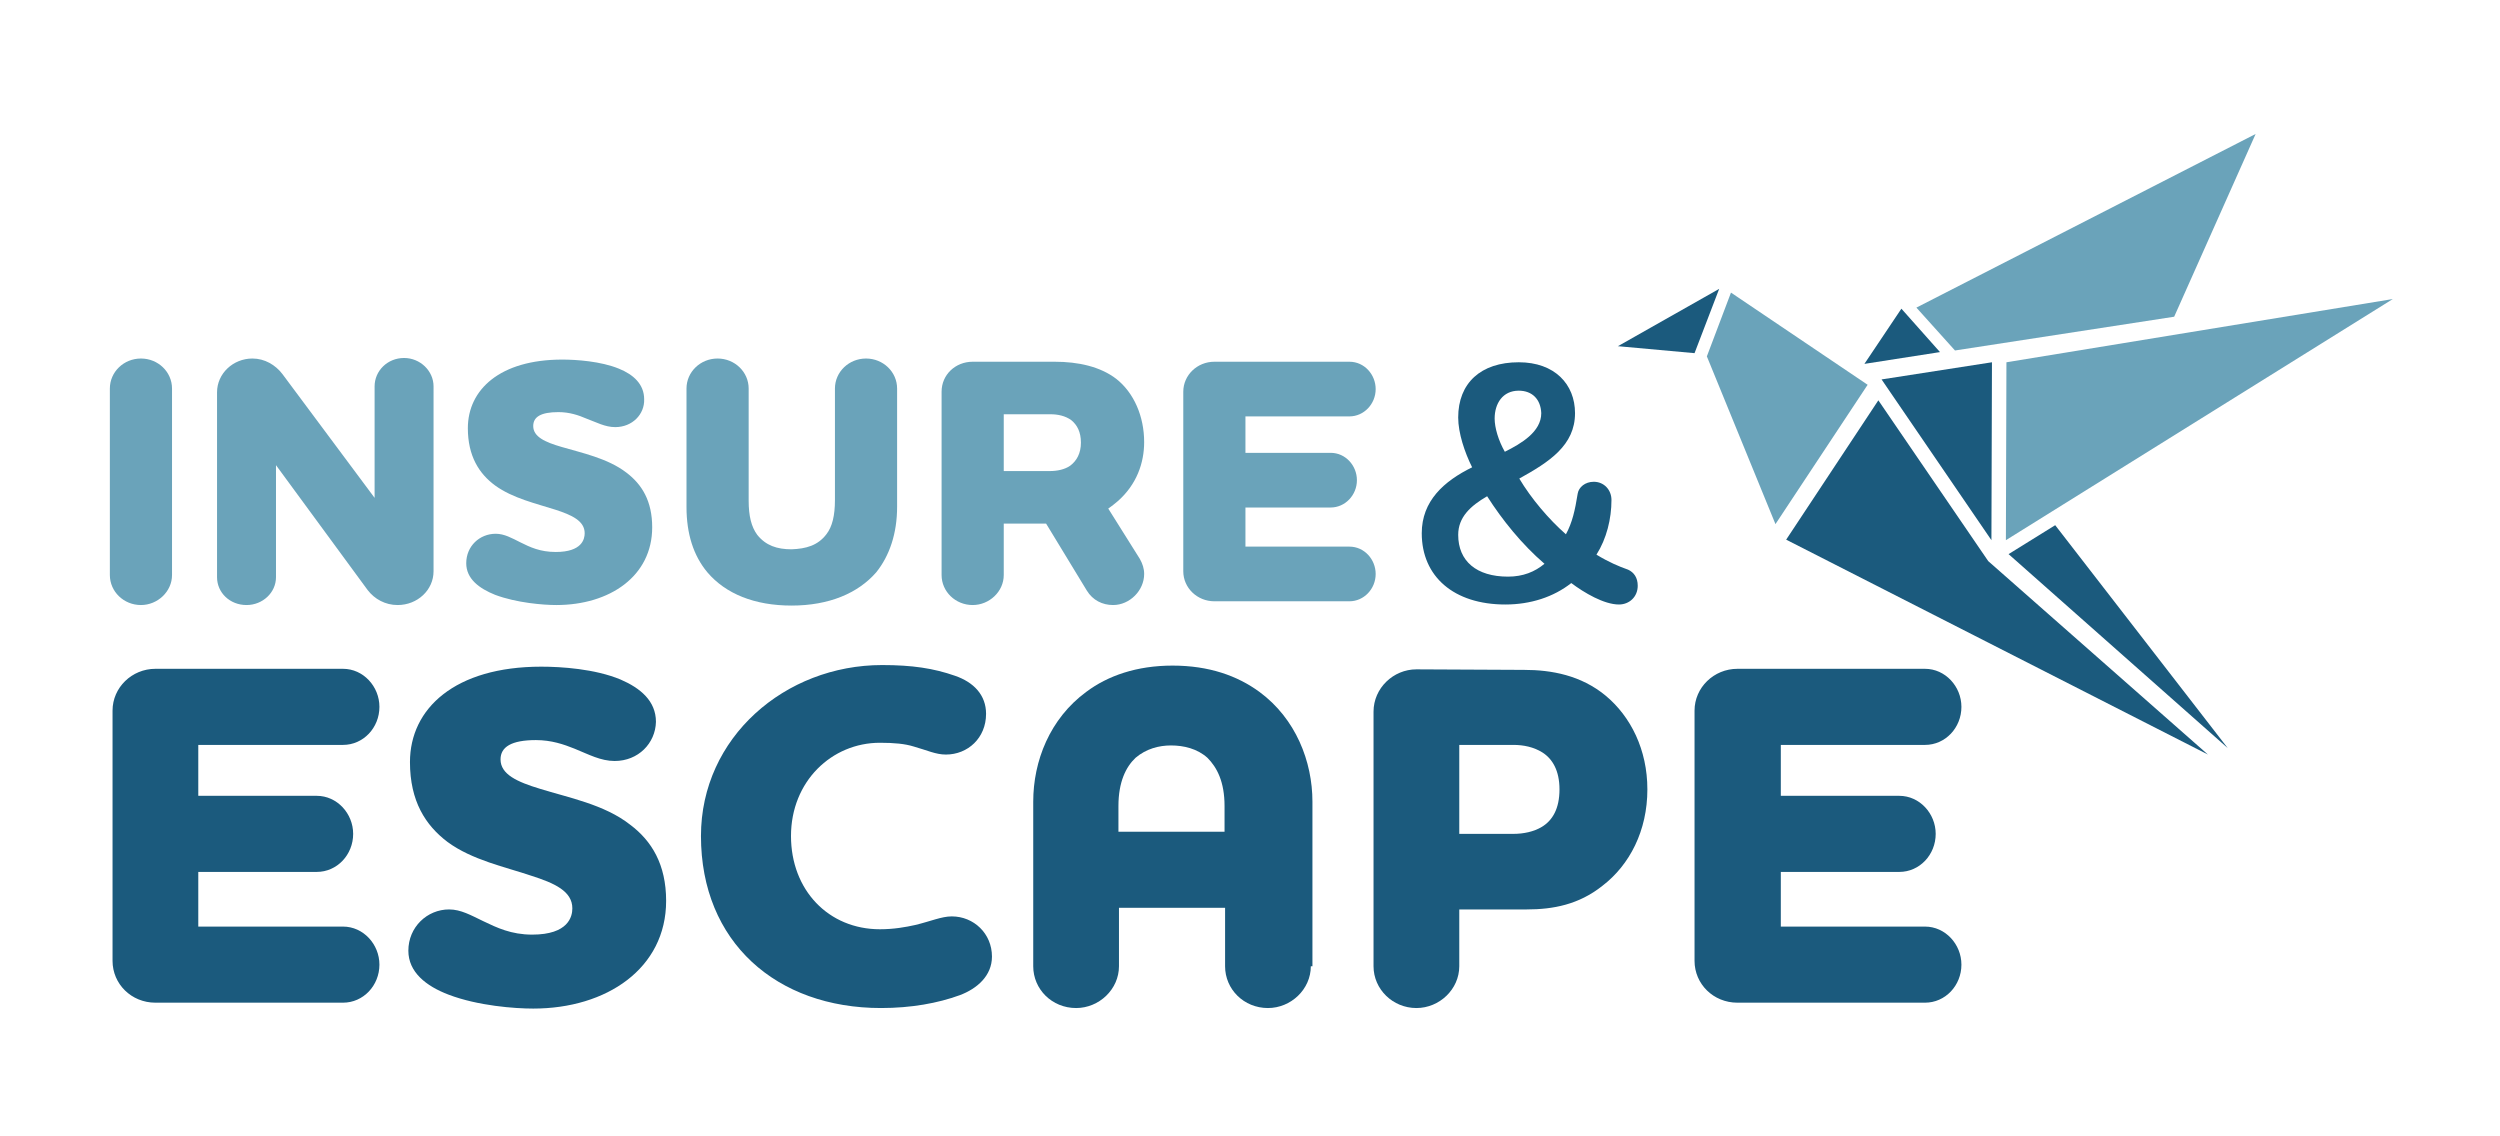 <svg version="1.1" xmlns="http://www.w3.org/2000/svg" xmlns:xlink="http://www.w3.org/1999/xlink" x="0px" y="0px"
	 width="466.5px" height="211.9px" viewBox="0 0 466.5 211.9" style="enable-background:new 0 0 466.5 211.9;" xml:space="preserve">
	<style>
		.st0{color:#1b5a7d; fill:currentColor}
		.st1{color:#6aa3ba; fill:currentColor}
	</style>
	<g>
		<g>
			<g>
				<path class="st0" d="M305.6,109.3c0,2.1-1.6,3.5-3.5,3.5c-2.8,0-6.5-2.2-8.9-4c-3.3,2.6-7.6,4-12.3,4c-9.6,0-15.6-5.2-15.6-13.3
					c0-6,4.1-9.7,9.4-12.3c-1.4-2.8-2.6-6.4-2.6-9.3c0-6.4,4.2-10.3,11.3-10.3c6.7,0,10.5,4.1,10.5,9.5c0,6-4.8,9.1-10.4,12.2
					c2.2,3.7,5.5,7.6,8.7,10.4c1.2-2.2,1.7-4.5,2.2-7.6c0.2-1.2,1.4-2.2,3-2.2c1.9,0,3.3,1.5,3.3,3.4c0,3.5-0.9,7.2-2.8,10.2
					c2.3,1.4,4.2,2.2,5.9,2.8C304.9,106.8,305.6,107.8,305.6,109.3z M277.5,92.6c-3.1,1.8-5.4,3.9-5.4,7.2c0,4.9,3.4,7.8,9.3,7.8
					c2.8,0,5-0.9,6.8-2.4C284,101.6,280.3,97,277.5,92.6z M283.4,72.9c-3,0-4.5,2.4-4.5,5.2c0,1.7,0.7,4.1,1.9,6.2
					c3-1.5,6.8-3.7,6.8-7.2C287.5,74.5,285.9,72.9,283.4,72.9z"/>
			</g>
			<g>
				<path class="st0" d="M37,172.9h27c3.8,0,6.8,3.3,6.8,7.1c0,3.9-3,7.1-6.8,7.1H29c-4.5,0-8-3.5-8-7.8v-46.7c0-4.3,3.6-7.8,8-7.8
					h35c3.8,0,6.8,3.3,6.8,7.1c0,3.9-3,7.1-6.8,7.1H37v9.5h22.1c3.8,0,6.8,3.3,6.8,7.1c0,3.9-3,7.1-6.8,7.1H37V172.9z"/>
				<path class="st0" d="M114.7,142c-2.6,0-4.8-1.2-7.5-2.3c-2-0.8-4.3-1.6-7.2-1.6c-4.6,0-6.6,1.3-6.6,3.6c0,2.8,3.1,4.2,7.4,5.5
					c5.1,1.6,12,2.9,16.8,6.7c4,3,6.7,7.4,6.7,14.2c0,12.6-11.1,20.1-24.8,20.1c-3.4,0-10.3-0.5-15.8-2.6c-4.2-1.6-7.5-4.2-7.5-8.2
					c0-4.4,3.5-7.7,7.6-7.7c2.2,0,4.1,1.1,6.4,2.2c2.5,1.2,5.2,2.5,9.1,2.5c6.8,0,7.5-3.4,7.5-4.9c0-3.2-3.3-4.7-7.7-6.1
					c-4.7-1.6-11-2.9-15.6-6.3c-4.1-3.1-7-7.6-7-14.9c0-10,8.4-17.8,24.5-17.8c3.7,0,10,0.4,14.8,2.4c3.7,1.6,6.6,4,6.6,7.9
					C122.3,138.7,119.1,142,114.7,142z"/>
				<path class="st0" d="M176.5,140.8c-1.9,0-3.5-0.8-6-1.5c-1.6-0.5-3.6-0.7-6.3-0.7c-9,0-16.6,7.2-16.6,17.4
					c0,10.1,7,17.4,16.6,17.4c2.6,0,4.8-0.4,6.6-0.8c2.9-0.7,4.9-1.6,6.8-1.6c4.1,0,7.5,3.2,7.5,7.5c0,3.6-2.8,6-6,7.2
					c-4.1,1.5-9.1,2.4-14.7,2.4c-19.5,0-33.6-12.3-33.6-32.1c0-18.4,15.7-31.9,33.8-31.9c5.6,0,9.6,0.6,13.6,2
					c3.5,1.2,5.8,3.6,5.8,7.1C184,137.7,180.6,140.8,176.5,140.8z"/>
				<path class="st0" d="M244.6,180.3c0,4.3-3.7,7.8-8,7.8c-4.5,0-8-3.5-8-7.8v-10.9h-19.8v10.9c0,4.3-3.7,7.8-8,7.8
					c-4.5,0-8-3.5-8-7.8v-30.7c0-7.6,3.1-15.5,9.9-20.5c4-3,9.4-4.9,16.1-4.9c6.8,0,12.1,1.9,16.2,4.9c6.8,5,9.9,13,9.9,20.5v30.7
					H244.6z M211.9,141.4c-1.8,1.7-3.2,4.5-3.2,9v4.8h19.8v-4.8c0-4.5-1.4-7.2-3.2-9c-1.9-1.7-4.4-2.3-6.8-2.3
					C216.3,139.1,213.9,139.7,211.9,141.4z"/>
				<path class="st0" d="M284.4,125c5.1,0,10.6,1,15.2,4.8c4.7,3.9,7.8,10.1,7.8,17.5c0,7.7-3.3,14.1-8.4,18
					c-4.4,3.5-9.2,4.4-14.1,4.4h-12.6v10.6c0,4.3-3.7,7.8-8,7.8c-4.4,0-8-3.5-8-7.8v-47.5c0-4.4,3.7-7.9,8-7.9L284.4,125L284.4,125z
					 M287.8,140.4c-1.6-1-3.5-1.4-5.4-1.4h-10.1v16.6h10.1c1.9,0,3.8-0.4,5.3-1.3c2-1.2,3.3-3.4,3.3-7
					C291,143.8,289.7,141.6,287.8,140.4z"/>
				<path class="st0" d="M332.3,172.9h26.9c3.8,0,6.8,3.3,6.8,7.1c0,3.9-3,7.1-6.8,7.1h-35c-4.5,0-8-3.5-8-7.8v-46.7
					c0-4.3,3.6-7.8,8-7.8h35c3.8,0,6.8,3.3,6.8,7.1c0,3.9-3,7.1-6.8,7.1h-26.9v9.5h22.1c3.8,0,6.8,3.3,6.8,7.1c0,3.9-3,7.1-6.8,7.1
					h-22.1V172.9z"/>
			</g>
			<polygon class="st0" points="320.8,53.9 301.9,64.6 316.2,65.9"/>
			<polygon class="st0" points="412,140.8 333.3,100.7 350.5,74.7 371,104.7"/>
			<polygon class="st0" points="351.1,70.8 371.7,67.6 371.6,100.8"/>
			<polygon class="st0" points="347.9,67.9 354.8,57.6 362,65.7"/>
			<polygon class="st0" points="383.5,98 415.7,139.6 374.8,103.4"/>
		</g>
		<g>
			<g>
				<path class="st1" d="M20.5,72.5c0-3.1,2.6-5.6,5.8-5.6s5.8,2.5,5.8,5.6v34.8c0,3.1-2.7,5.6-5.8,5.6c-3.2,0-5.8-2.5-5.8-5.6V72.5z
					"/>
				<path class="st1" d="M80.9,106.6c0,3.5-3,6.3-6.7,6.3c-2.3,0-4.3-1.1-5.6-2.8L51.5,86.8v20.9c0,2.9-2.5,5.2-5.5,5.2
					c-3.1,0-5.5-2.3-5.5-5.2V73.2c0-3.5,3-6.3,6.6-6.3c2.3,0,4.3,1.2,5.6,2.9l17.2,23.1V72.1c0-2.9,2.4-5.3,5.5-5.3
					c3,0,5.5,2.4,5.5,5.3C80.9,72.1,80.9,106.6,80.9,106.6z"/>
				<path class="st1" d="M114.8,79.7c-1.9,0-3.5-0.9-5.4-1.6c-1.4-0.6-3.1-1.2-5.2-1.2c-3.3,0-4.7,0.9-4.7,2.6c0,2,2.2,3,5.3,3.9
					c3.7,1.1,8.6,2.1,12.1,4.8c2.9,2.2,4.8,5.3,4.8,10.2c0,9.1-7.9,14.5-17.9,14.5c-2.4,0-7.4-0.4-11.4-1.9c-3-1.2-5.4-3-5.4-5.9
					c0-3.2,2.5-5.5,5.5-5.5c1.6,0,3,0.8,4.6,1.6c1.8,0.9,3.7,1.8,6.6,1.8c4.9,0,5.4-2.4,5.4-3.5c0-2.3-2.4-3.4-5.5-4.4
					c-3.4-1.1-7.9-2.1-11.2-4.5c-3-2.2-5.1-5.5-5.1-10.7c0-7.2,6-12.8,17.6-12.8c2.6,0,7.2,0.3,10.6,1.7c2.7,1.1,4.7,2.9,4.7,5.7
					C120.3,77.3,118,79.7,114.8,79.7z"/>
				<path class="st1" d="M154.2,99.7c1.1-1.4,1.6-3.5,1.6-6.4V72.5c0-3.1,2.6-5.6,5.8-5.6s5.8,2.5,5.8,5.6v22.1
					c0,4.9-1.4,9.1-3.9,12.2c-3.4,3.9-8.8,6.2-15.8,6.2c-6.9,0-12.3-2.2-15.7-6.2c-2.6-3.1-3.9-7.2-3.9-12.2V72.5
					c0-3.1,2.6-5.6,5.8-5.6s5.8,2.5,5.8,5.6v20.9c0,2.9,0.5,4.9,1.6,6.4c1.6,2,3.7,2.7,6.4,2.7C150.4,102.4,152.6,101.8,154.2,99.7z"
				/>
				<path class="st1" d="M187.3,107.3c0,3.1-2.7,5.6-5.8,5.6c-3.2,0-5.8-2.5-5.8-5.6V73.1c0-3.2,2.6-5.6,5.8-5.6h15.3
					c4.4,0,8.5,0.9,11.5,3.2c3.3,2.6,5.2,7,5.2,11.8c0,3.9-1.4,7.9-4.9,11c-0.6,0.5-1.2,1-1.8,1.4l5.9,9.4c0.5,0.9,0.8,1.8,0.8,2.8
					c0,3.1-2.7,5.8-5.8,5.8c-2,0-3.8-0.9-4.9-2.7l-7.6-12.5h-7.9V107.3z M187.3,77.3v10.6h8.6c1.4,0,2.8-0.3,3.8-1
					c1.2-0.9,2-2.3,2-4.3s-0.7-3.3-1.8-4.2c-1.1-0.8-2.5-1.1-3.9-1.1H187.3z"/>
				<path class="st1" d="M232.4,102h19.4c2.8,0,4.9,2.4,4.9,5.1c0,2.8-2.2,5.1-4.9,5.1h-25.2c-3.2,0-5.8-2.5-5.8-5.6V73.1
					c0-3.1,2.6-5.6,5.8-5.6h25.2c2.8,0,4.9,2.4,4.9,5.1c0,2.8-2.2,5.1-4.9,5.1h-19.4v6.8h15.9c2.8,0,4.9,2.4,4.9,5.1
					c0,2.8-2.2,5.1-4.9,5.1h-15.9V102z"/>
			</g>
			<polygon class="st1" points="331.3,97.8 318.5,66.5 323,54.6 348.5,71.8"/>
			<polygon class="st1" points="420.9,25 357.6,57.4 364.8,65.4 405.7,59.1"/>
			<polygon class="st1" points="446.5,55.8 374.4,67.6 374.3,100.8"/>
		</g>
	</g>
</svg>